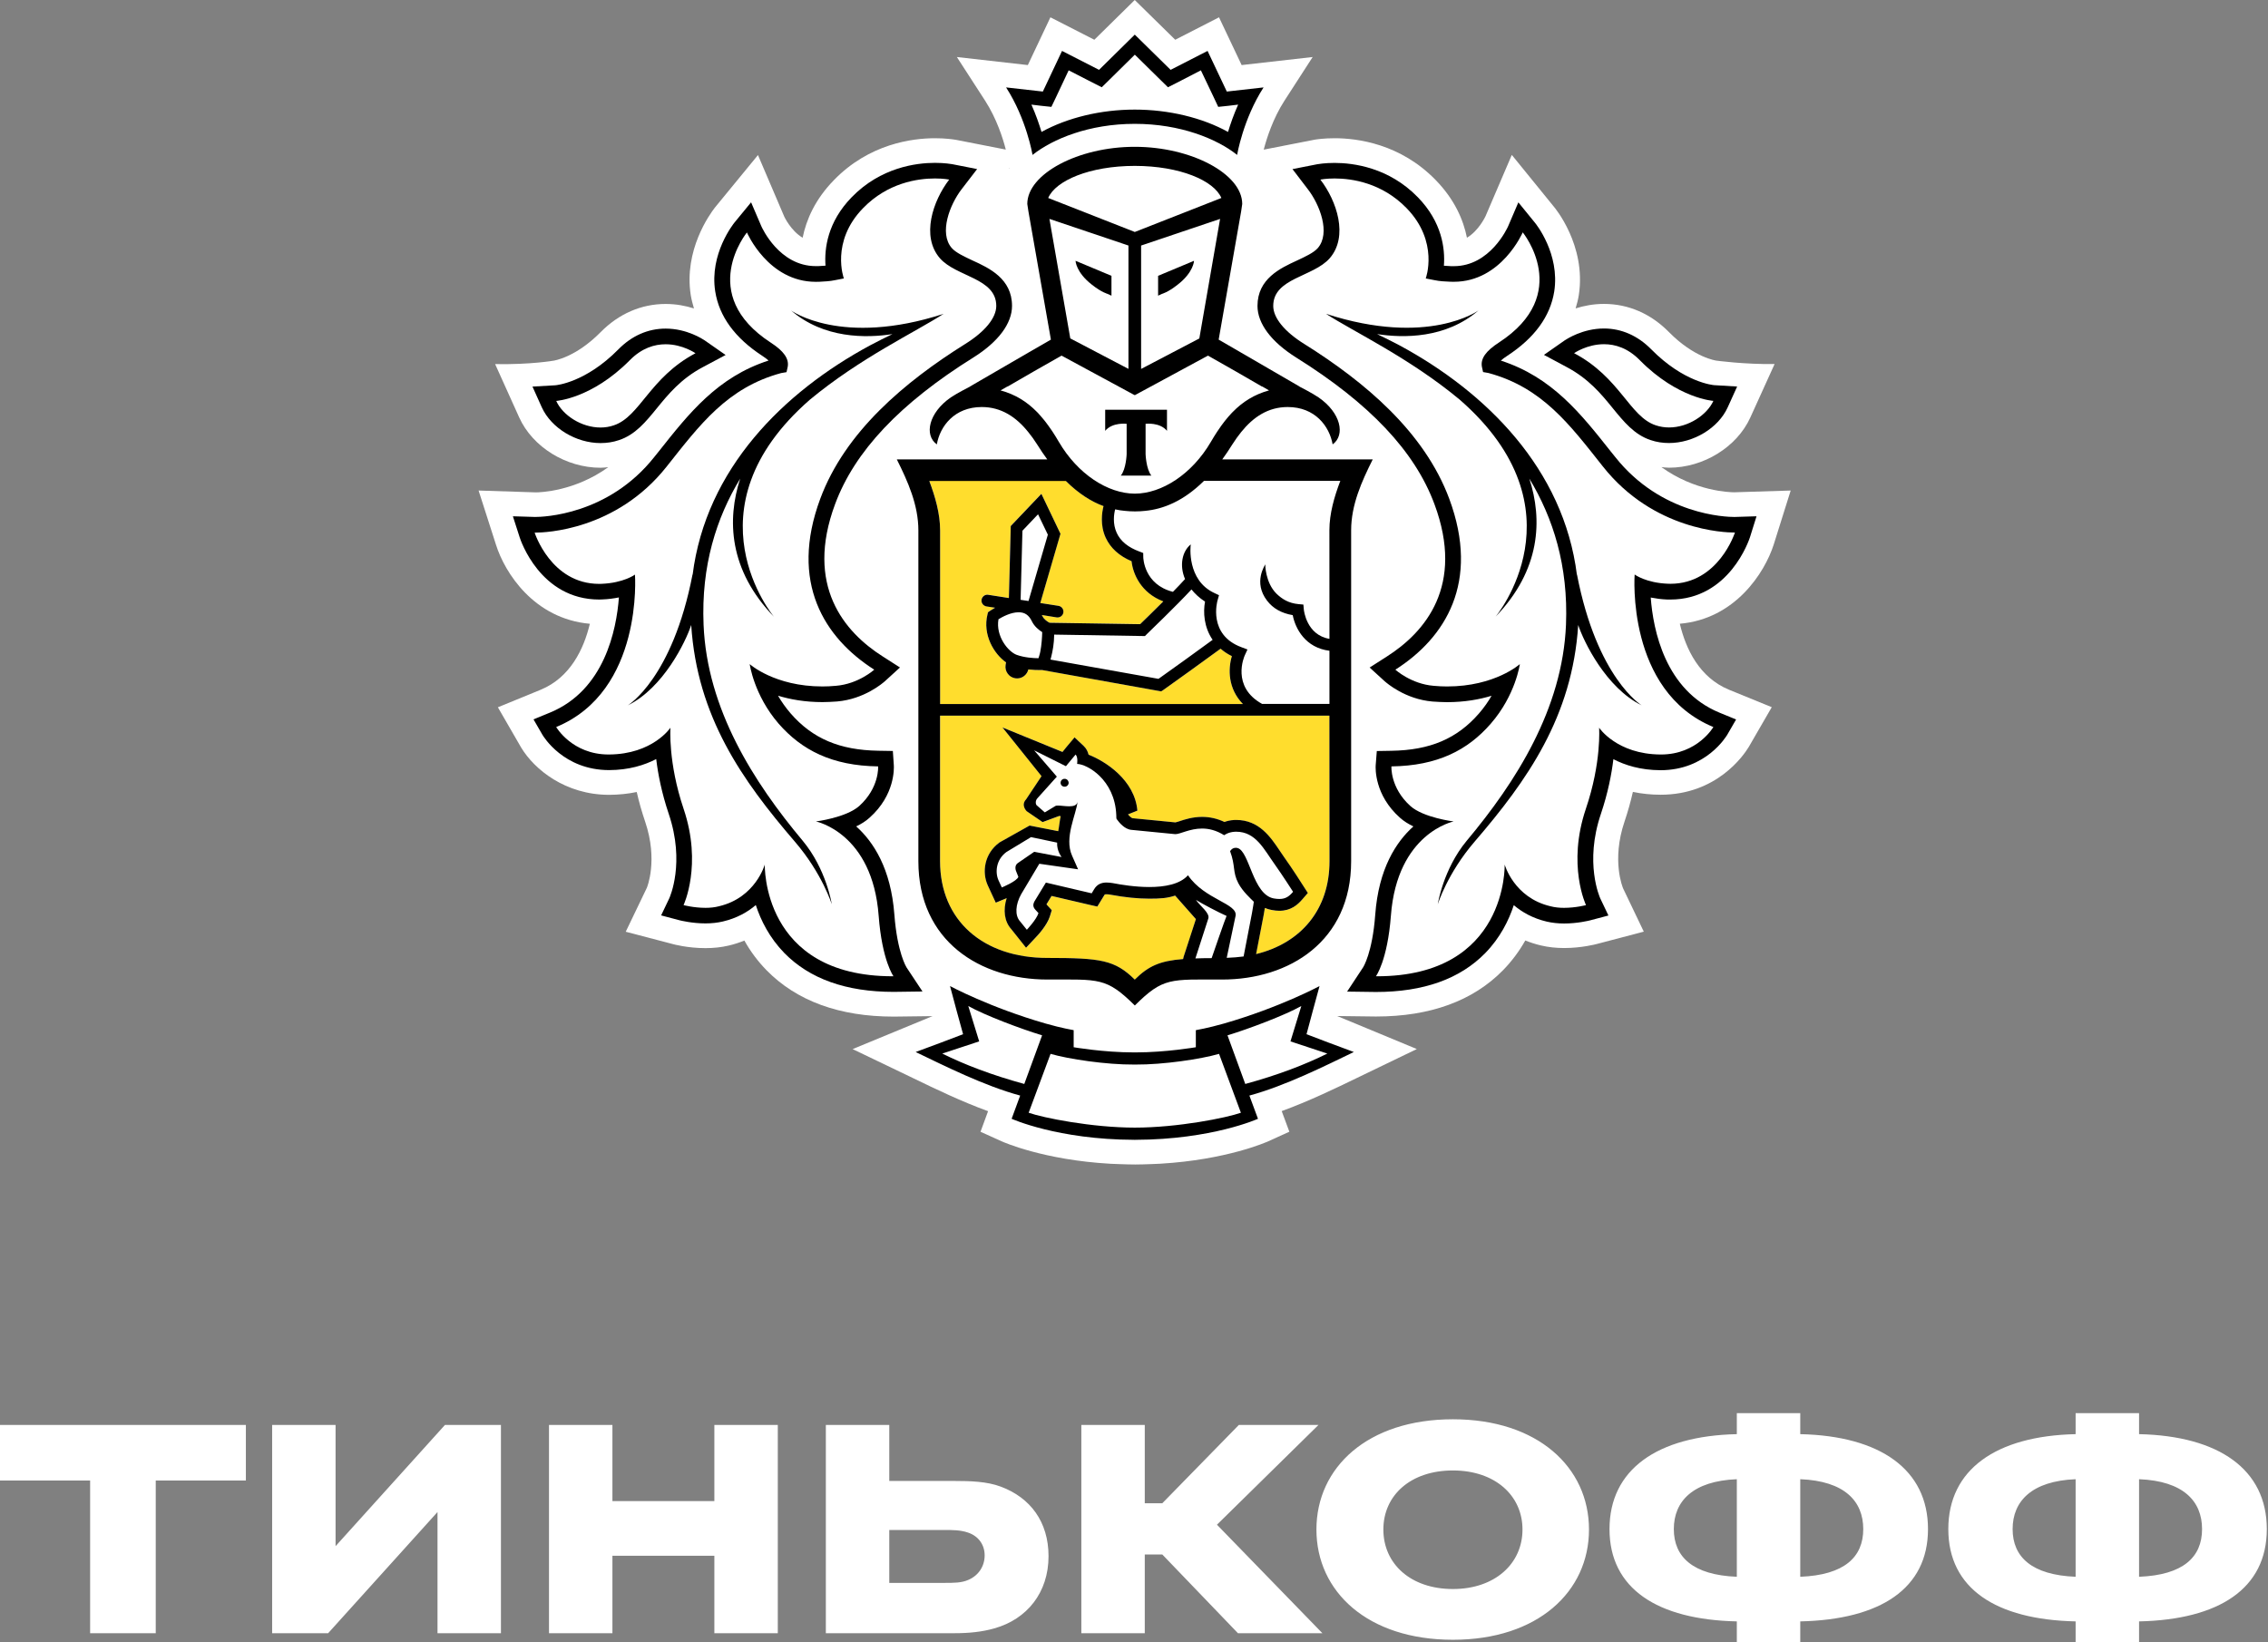 <?xml version="1.0" encoding="UTF-8"?> <svg xmlns="http://www.w3.org/2000/svg" width="939" height="680" viewBox="0 0 939 680" fill="none"><rect x="0" y="0" width="939" height="680" fill="#808080" stroke="none"/> <path d="M734.334 225.528L741.386 203.093L718.056 203.82C716.086 203.82 701.759 203.416 687.859 193.399C688.895 193.5 689.931 193.642 690.988 193.642C705.294 193.642 719.134 185.079 724.681 172.841L734.72 150.728C722.141 150.89 710.639 149.315 710.639 149.315C710.537 149.295 701.474 148.144 690.988 137.502C683.469 129.868 674.162 125.829 664.082 125.829C659.672 125.829 655.73 126.617 652.336 127.688C652.864 125.89 653.372 124.072 653.657 122.194C656.868 101.496 643.456 85.704 643.456 85.725L625.918 64.136L615.046 89.501C615.006 89.582 612.261 95.518 607.344 98.427C605.861 90.975 602.223 82.594 594.44 74.577C579.767 59.471 561.904 57.231 552.557 57.231C548.228 57.231 545.139 57.695 544.387 57.816L523.211 61.956C524.431 57.25 527.032 49.072 531.787 41.7L543.473 23.607L514.066 26.939L504.698 7.169L486.571 16.458L469.806 0L453.082 16.458L434.893 7.169L425.545 26.939L396.16 23.607L407.866 41.7C412.621 49.072 415.222 57.231 416.421 61.935L396.222 57.977L395.53 57.856C394.514 57.695 391.446 57.231 387.096 57.231C377.749 57.231 359.886 59.492 345.254 74.577C337.45 82.573 333.813 90.975 332.309 98.427C327.432 95.559 324.709 89.702 324.709 89.702L313.816 64.197L295.994 85.926C293.82 88.733 283.07 103.575 285.995 122.235C286.301 124.093 286.789 125.91 287.317 127.707C283.944 126.637 280 125.85 275.591 125.85C265.512 125.85 256.204 129.889 248.665 137.522C238.219 148.124 229.197 149.315 229.278 149.315C229.278 149.315 219.746 151.012 204.993 150.749L214.972 172.862C220.519 185.12 234.379 193.661 248.665 193.661C249.742 193.661 250.778 193.52 251.835 193.419C237.975 203.435 223.649 203.839 221.922 203.86L198.145 203.093L205.339 225.508C208.956 237.059 221.047 256.203 244.214 258.263C241.694 268.763 236.106 280.516 223.832 285.585L206.132 292.835L215.784 309.536C221.23 318.543 234.013 329.084 252.221 329.084C256.163 329.063 259.963 328.68 263.622 327.913C264.556 332.032 265.735 336.151 267.117 340.231C272.543 356.264 267.868 367.453 267.808 367.574L259.069 385.768L278.578 390.878C278.822 390.959 284.715 392.553 292.092 392.553C295.446 392.553 298.636 392.211 301.644 391.504C303.92 390.978 306.094 390.271 308.187 389.424C310.707 393.927 313.776 398.026 317.353 401.701C329.85 414.444 347.55 420.906 369.986 420.906H370.067L386.081 420.705L352.997 434.356L378.114 446.412C387.239 450.834 398.071 456.064 409.084 460.063L405.955 468.585L414.612 472.502C415.385 472.846 432.028 480.257 459.707 481.832C459.707 481.832 466.392 482.135 470.07 482.135C473.749 482.135 480.353 481.812 480.353 481.812C507.848 480.197 524.37 472.865 525.143 472.502L533.819 468.564L530.649 460.022C541.989 455.902 553.207 450.47 561.945 446.23L586.595 434.336L553.613 420.664L569.688 420.866C592.143 420.866 609.864 414.403 622.341 401.641C625.898 397.986 628.966 393.887 631.507 389.384C633.6 390.232 635.794 390.938 638.07 391.463C641.057 392.17 644.248 392.513 647.601 392.513C654.856 392.513 660.81 390.918 660.973 390.878L680.563 385.728L672.027 367.876C671.825 367.412 667.151 356.245 672.577 340.19C673.959 336.091 675.116 331.971 676.052 327.872C679.73 328.64 683.571 329.043 687.534 329.043C710.72 329.043 721.837 312.827 723.991 309.313L733.542 292.795L715.842 285.566C703.547 280.497 697.979 268.723 695.48 258.243C718.321 256.304 730.595 237.16 734.334 225.528ZM417.966 69.67L417.722 69.73L417.924 69.468L417.966 69.67Z" fill="white"></path> <path d="M469.826 68.679C451.089 68.7 437.047 74.799 433.979 81.968L469.826 96.022L505.674 81.968C502.626 74.799 488.583 68.7 469.826 68.679Z" fill="white"></path> <path d="M470.192 440.756H470.151H469.846H469.501H469.481C458.121 440.837 442.493 438.514 434.954 436.334L425.891 460.708C431.865 462.828 452.106 466.867 469.846 466.867C487.546 466.867 507.808 462.808 513.762 460.708L504.719 436.334C497.158 438.535 481.551 440.837 470.192 440.756Z" fill="white"></path> <path d="M538.779 416.525C532.031 420.321 516.974 426.016 508.215 428.662L515.571 448.795C529.126 445.12 540.303 440.818 549.549 436.214L534.287 431.166L538.779 416.525Z" fill="white"></path> <path d="M400.893 416.525L405.405 431.166L390.123 436.214C399.349 440.818 410.587 445.12 424.08 448.795L431.437 428.662C422.719 426.016 407.64 420.302 400.893 416.525Z" fill="white"></path> <path d="M469.829 45.377C483.952 45.377 497.812 48.728 508.46 54.626C509.436 51.374 510.797 47.436 512.647 43.317L508.623 43.801L504.396 44.245L502.607 40.429L497.223 29.12L487.407 34.209L483.587 36.148L480.538 33.159L469.869 22.658L459.221 33.159L456.172 36.148L452.352 34.209L442.476 29.12L437.152 40.429L435.322 44.245L431.095 43.801L427.072 43.317C428.921 47.456 430.263 51.374 431.258 54.626C441.927 48.728 455.746 45.377 469.829 45.377Z" fill="white"></path> <path d="M685.46 176.074C687.288 176.7 689.158 176.982 691.007 176.982C698.993 176.982 706.716 171.853 709.378 165.977C709.378 165.977 694.726 165.088 678.977 149.196C673.957 144.046 668.653 142.511 664.101 142.511C657.029 142.511 651.725 146.227 651.725 146.227C670.746 156.284 674.627 172.439 685.46 176.074Z" fill="white"></path> <path d="M248.642 176.982C250.491 176.982 252.361 176.7 254.149 176.074C265.022 172.439 268.923 156.284 287.944 146.227C287.944 146.227 282.62 142.511 275.588 142.511C271.017 142.511 265.712 144.046 260.672 149.196C244.943 165.088 230.291 165.977 230.291 165.977C232.913 171.853 240.655 176.982 248.642 176.982Z" fill="white"></path> <path d="M690.62 241.724C690.946 241.744 691.231 241.744 691.575 241.744C711.512 241.744 718.278 220.52 718.278 220.52H717.892C714.234 220.52 684.585 219.672 663.633 193.197C649.835 175.79 638.536 160.483 616.202 154.465L614.007 154.081L613.52 151.86C612.91 148.467 615.247 145.297 620.552 141.864C651.359 121.811 630.448 96.245 630.448 96.245C630.448 96.245 621.649 116.702 601.956 116.702C601.489 116.702 600.982 116.682 600.494 116.682C598.258 116.561 596.104 116.48 593.93 116.016L590.292 115.308C590.292 115.308 595.901 100.143 582.367 86.209C572.165 75.688 559.748 73.91 552.575 73.91C548.958 73.91 546.661 74.375 546.661 74.375C553.469 83.22 558.387 97.881 550.522 106.928C543.735 114.703 527.152 115.086 527.152 126.678C527.152 131.585 531.765 137.32 540.057 142.47C564.992 158.079 589.743 178.779 600.026 206.525C612.89 241.139 598.4 264.099 577.713 277.266C577.713 277.266 584.196 283.202 593.605 283.95C595.515 284.132 597.384 284.213 599.132 284.213C618.987 284.213 629.249 274.964 629.249 274.964C629.249 274.964 627.562 287.746 617.219 299.62C607.688 310.586 595.169 317.028 576.087 317.31C576.087 317.31 575.478 326.116 583.931 333.728C589.338 338.534 601.835 340.11 601.835 340.11C601.835 340.11 578.444 344.814 575.864 379.145C574.461 397.744 569.685 404.206 569.685 404.206H570.112C624.392 404.206 622.989 357.941 622.989 357.941C622.989 357.941 626.77 371.633 641.91 375.207C643.738 375.692 645.689 375.874 647.559 375.874C652.436 375.874 656.663 374.743 656.663 374.743C656.663 374.743 648.737 358.123 656.602 334.879C663.125 315.594 662.068 301.297 662.068 301.297C662.068 301.297 669.385 312.282 687.512 312.384H687.694C702.794 312.384 709.377 301.014 709.377 301.014C673.185 286.091 676.762 237.908 676.762 237.908C676.762 237.908 681.456 241.38 690.62 241.724ZM679.728 292.047C665.015 284.839 655.708 265.694 653.452 258.788C651.014 296.753 632.359 323.107 610.553 348.47C599.234 361.616 595.291 374.399 595.291 374.399C595.291 374.399 597.466 359.92 607.261 348.126C627.603 323.833 646.928 293.603 648.372 258.647C649.367 234.252 643.047 214.462 633.191 198.165C638.698 215.148 637.927 235.948 619.21 255.355C619.21 255.355 656.46 210.989 604.376 165.511C583.525 148.204 560.724 137.522 548.979 129.949C591.41 143.702 612.118 128.556 612.118 128.556C598.563 140.229 581.025 140.026 570.154 138.35C573.1 139.784 576.168 141.278 579.481 143.035C615.247 162.34 647.397 194.106 652.883 238.109V237.766C661.215 280.961 679.728 292.047 679.728 292.047Z" fill="white"></path> <path d="M337.815 340.11C337.815 340.11 350.313 338.555 355.719 333.728C364.152 326.116 363.563 317.31 363.563 317.31C344.46 317.048 331.963 310.586 322.37 299.641C312.108 287.767 310.401 274.984 310.401 274.984C310.401 274.984 320.663 284.232 340.497 284.232C342.286 284.232 344.135 284.151 346.046 283.97C355.454 283.223 361.957 277.285 361.957 277.285C341.27 264.119 326.76 241.139 339.603 206.525C349.907 178.799 374.638 158.079 399.573 142.47C407.864 137.32 412.477 131.605 412.477 126.678C412.477 115.086 395.915 114.703 389.128 106.928C381.263 97.881 386.201 83.199 392.988 74.375C392.988 74.375 390.733 73.91 387.095 73.91C379.943 73.91 367.525 75.688 357.324 86.209C343.749 100.143 349.378 115.308 349.378 115.308L345.74 116.016C343.566 116.48 341.392 116.561 339.177 116.682C338.669 116.682 338.221 116.702 337.733 116.702C318.001 116.702 309.243 96.266 309.243 96.266C309.243 96.266 288.331 121.832 319.12 141.884C324.423 145.317 326.739 148.488 326.13 151.88L325.642 154.102L323.407 154.485C301.114 160.503 289.795 175.811 275.997 193.218C255.085 219.652 225.476 220.52 221.778 220.52H221.371C221.371 220.52 228.138 241.744 248.074 241.744C248.399 241.744 248.683 241.744 249.029 241.724C258.195 241.401 262.91 237.908 262.91 237.908C262.91 237.908 266.445 286.07 230.293 301.014C230.293 301.014 236.877 312.384 251.976 312.384H252.158C270.306 312.282 277.602 301.297 277.602 301.297C277.602 301.297 276.545 315.594 283.047 334.879C290.912 358.123 283.028 374.743 283.028 374.743C283.028 374.743 287.255 375.874 292.111 375.874C294.001 375.874 295.932 375.692 297.741 375.207C312.86 371.633 316.66 357.941 316.66 357.941C316.66 357.941 315.278 404.206 369.558 404.206H369.944C369.944 404.206 365.189 397.744 363.807 379.145C361.205 344.814 337.815 340.11 337.815 340.11ZM329.097 348.47C307.292 323.107 288.657 296.753 286.198 258.788C283.942 265.675 274.675 284.839 259.963 292.047C259.963 292.047 278.455 280.961 286.767 237.766V238.109C292.274 194.126 324.403 162.34 360.19 143.035C363.461 141.259 366.57 139.763 369.497 138.35C358.624 140.026 341.087 140.229 327.533 128.556C327.533 128.556 348.241 143.702 390.651 129.949C378.905 137.522 356.125 148.204 335.275 165.511C283.17 210.989 320.44 255.355 320.44 255.355C301.703 235.929 300.951 215.148 306.459 198.165C296.582 214.482 290.282 234.252 291.298 258.647C292.721 293.603 312.047 323.833 332.349 348.126C342.164 359.9 344.379 374.399 344.379 374.399C344.379 374.399 340.395 361.616 329.097 348.47Z" fill="white"></path> <path d="M429.694 170.963C430.588 171.913 431.461 172.943 432.295 173.972C432.499 174.215 432.681 174.437 432.884 174.72C433.656 175.75 434.45 176.84 435.201 177.951C435.363 178.173 435.526 178.436 435.709 178.698C436.624 180.071 437.477 181.485 438.331 182.939C446.155 196.369 458.693 204.385 469.809 204.406C480.946 204.385 493.443 196.369 501.308 182.939C502.181 181.445 503.055 179.991 503.97 178.637C504.112 178.436 504.255 178.254 504.376 178.052C505.148 176.901 505.961 175.771 506.815 174.679C506.998 174.437 507.161 174.235 507.323 174.034C508.197 172.963 509.091 171.913 510.005 170.944C510.168 170.782 510.29 170.641 510.432 170.52C514.415 166.461 519.17 163.371 525.388 161.654L522.625 160.059H522.461L511.449 153.698L500.13 147.256L469.89 163.614L469.809 163.552L469.747 163.614L439.489 147.256L428.19 153.678L417.155 160.039H417.034L414.229 161.634C420.467 163.351 425.203 166.4 429.206 170.459C429.389 170.621 429.511 170.803 429.694 170.963ZM457.576 169.651H470.378H483.16V178.376C480.152 174.72 474.299 175.467 474.299 175.467V188.048C474.299 188.048 474.524 194.228 476.698 196.914H470.378H464.038C466.252 194.247 466.456 188.048 466.456 188.048V175.467C466.456 175.467 460.624 174.72 457.576 178.376V169.651Z" fill="white"></path> <path d="M467.201 152.727V101.656L434.482 90.63L443.12 140.125L467.201 152.727ZM460.169 114.196V122.395L458.584 121.668C458.502 121.607 456.186 121.083 452.122 117.892C445.415 112.722 445.294 107.956 445.294 107.956L460.169 114.196Z" fill="white"></path> <path d="M496.548 140.125L505.145 90.63L472.447 101.656V152.727L496.548 140.125ZM479.478 114.196L494.353 107.977C494.353 107.977 494.232 112.742 487.505 117.912C483.461 121.102 481.124 121.628 481.043 121.688L479.458 122.415V114.196H479.478Z" fill="white"></path> <path d="M420.927 271.127C424.117 272.279 427.979 272.521 429.95 272.521C430.031 272.279 430.133 271.976 430.235 271.612C430.418 271.027 430.58 270.461 430.702 269.815C431.25 266.988 431.454 263.777 431.494 261.717C430.153 260.889 428.263 259.415 427.206 257.214C425.987 254.669 424.26 253.498 421.719 253.498C418.428 253.498 414.892 255.457 413.388 256.385C412.189 263.434 417.411 269.835 420.927 271.127Z" fill="white"></path> <path d="M493.3 244.023C487.223 250.586 475.335 262.016 474.745 262.602L474.034 263.328L436.46 262.743C436.439 266.439 435.829 269.589 435.24 271.891C435.139 272.275 435.037 272.679 434.936 273.083L479.643 281.06C484.297 277.829 497.1 268.539 502.058 264.905C498.44 259.654 498.096 253.434 498.909 249.051C496.551 247.537 494.742 245.841 493.3 244.023Z" fill="white"></path> <path d="M498.393 199.115C489.736 207.656 481.425 210.807 474.008 211.534C472.666 211.675 471.305 211.756 469.923 211.756H469.821H469.739C468.357 211.756 466.976 211.675 465.635 211.534C464.334 211.413 462.973 211.211 461.611 210.908C461.123 212.827 460.513 216.845 462.262 220.642C463.827 224.095 467.017 226.66 471.671 228.356L473.235 228.961L473.256 230.638C473.256 231.143 473.621 242.007 485.55 245.016C487.501 243.017 489.269 241.219 490.57 239.725C488.131 234.03 489.411 228.215 492.947 225.367C492.784 225.973 491.241 240.23 502.742 245.52L504.632 246.409L504.063 248.409C503.88 249.014 500.04 262.807 513.96 267.936L516.419 268.866L515.322 271.248C515.078 271.773 509.611 284.294 522.474 291.402H550.376V269.39C540.46 268.178 536.253 260.263 535.176 254.649C530.562 253.861 526.987 251.882 524.548 248.651C518.695 240.998 523.735 233.99 523.796 233.606C523.775 233.667 523.796 241.139 528.429 245.743C530.725 247.964 533.449 249.681 537.574 250.065L539.606 250.247L539.789 252.306C539.83 252.75 540.947 262.848 550.397 264.443L550.376 219.49C550.376 212.524 552.429 205.517 554.888 199.054H498.393V199.115Z" fill="white"></path> <path d="M423.308 219.71L422.557 248.345L425.828 248.83L433.835 221.366L429.77 212.925L423.308 219.71Z" fill="white"></path> <path d="M511.588 351.034C511.832 351.034 512.116 351.075 512.381 351.136C517.359 352.549 518.62 370.401 527.358 371.997C528.211 372.178 529.003 372.219 529.695 372.219C532.215 372.219 533.718 371.148 535.344 369.249C535.344 369.249 530.954 362.383 527.663 357.759C523.293 351.701 519.9 344.371 511.77 344.371C511.588 344.371 511.344 344.371 511.141 344.391C508.458 344.532 506.813 345.824 506.813 345.824C503.52 343.764 500.451 343.058 497.668 343.058C492.567 343.058 488.604 345.38 486.633 345.38H486.551L468.384 343.604C465.539 343.341 463.304 340.493 462.491 339.383C462.287 339.08 462.185 338.898 462.185 338.898C462.185 338.413 462.185 337.909 462.145 337.464C461.535 322.702 450.034 316.382 445.948 316.281C445.948 316.281 446.436 313.473 445.319 312.403L441.315 317.23L428.167 310.667L437.535 321.551L429.589 330.417C428.594 331.426 428.716 332.799 429.122 333.365L432.557 336.374L436.905 333.748C437.129 333.586 437.515 333.547 438.002 333.547C439.202 333.547 441.01 333.849 442.636 333.849C444.404 333.849 445.948 333.466 446.132 331.81C445.583 337.283 440.482 346.794 443.835 354.265L446.315 359.9L430.26 357.598L422.741 370.219C420.425 374.42 420.058 378.963 422.294 381.427L425.099 384.921C425.099 384.921 429.041 380.761 429.935 378.034L428.655 376.641C427.577 375.47 427.639 374.42 428.29 373.147L433.003 365.373L451.964 369.815L452.959 368.119C454.24 365.999 456.089 365.353 458.122 365.353C458.954 365.353 459.808 365.454 460.702 365.595C464.218 366.281 470.01 367.21 475.801 367.21C482.162 367.21 488.462 366.08 491.815 362.343C498.683 372.461 512.604 374.076 511.507 379.205L507.849 396.532C510.267 396.431 512.604 396.27 514.819 395.967L518.294 377.933C518.68 375.974 519.046 373.329 519.046 373.329C517.705 371.976 514.453 369.108 512.624 365.635C510.165 360.95 511.507 358.507 509.21 352.408C509.292 352.448 509.982 351.034 511.588 351.034ZM440.664 325.711C439.73 325.692 439.059 324.904 439.1 323.974C439.182 323.086 439.933 322.38 440.848 322.46C441.783 322.5 442.453 323.308 442.413 324.196C442.331 325.085 441.559 325.771 440.664 325.711Z" fill="white"></path> <path d="M414.772 367.432C414.772 367.432 421.052 364.867 421.621 363.03L420.788 360.949C420.198 359.596 420.28 358.122 421.418 357.314L428.205 352.649L439.545 354.81C439.545 354.81 437.492 352.266 437.696 348.853L426.885 346.571L416.683 352.75C412.314 356.002 411.989 361.312 413.431 364.464L414.772 367.432Z" fill="white"></path> <path d="M494.92 396.793C496.952 396.712 499.187 396.671 501.647 396.671C501.647 396.671 507.479 379.729 507.804 379.183C504.532 377.75 497.745 374.176 495.123 372.539C496.851 375.105 501.057 378.052 500.224 380.315L494.92 396.793Z" fill="white"></path> <path d="M550.441 296.31H389.229V356.569C389.229 381.206 407.173 396.634 433.652 396.634C455.783 396.634 461.615 397.481 469.846 405.6C475.515 399.986 480.21 397.885 489.842 397.098L490.066 396.169L495.146 380.559C494.862 380.216 486.55 370.825 486.55 370.825C483.258 371.916 480.494 372.098 475.841 372.098C471.065 372.098 465.679 371.553 459.847 370.462C459.258 370.321 458.71 370.28 458.16 370.28C457.449 370.28 457.388 370.341 457.205 370.684L456.189 372.34L454.34 375.37L450.865 374.582L435.4 370.968L433.287 374.44L433.612 374.804L435.501 376.864L434.669 379.55C433.531 383.063 429.832 387.162 428.714 388.294L424.853 392.413L421.338 387.991L418.695 384.699C415.912 381.61 415.261 376.864 416.826 371.896C416.785 371.936 416.725 371.957 416.663 371.957L412.294 373.754L410.323 369.513L408.941 366.504C406.563 361.213 407.437 353.479 413.838 348.814L426.296 341.827L438.144 344.149C438.428 343.019 438.855 338.98 439.2 337.95C438.976 337.929 438.753 337.869 438.53 337.869L431.701 340.393L425.117 335.869C425.117 335.869 422.537 333.406 424.873 330.942L431.254 321.35L415.099 301.196L439.932 311.333L441.577 309.294L444.931 305.316L448.731 308.91C449.809 309.94 450.418 311.213 450.722 312.485C457.571 315.13 469.825 322.945 470.902 335.647L467.061 337.182V337.283C467.935 338.313 468.666 338.737 468.891 338.777L486.611 340.515C487.058 340.434 487.627 340.231 488.257 340.049C490.452 339.303 493.764 338.232 497.687 338.232C500.877 338.232 503.966 338.959 506.932 340.333C508.03 339.929 509.371 339.626 510.916 339.525L511.769 339.504C521.259 339.504 525.974 346.552 529.754 352.166C530.384 353.135 531.014 354.065 531.665 354.973C534.977 359.618 539.305 366.423 539.488 366.707L541.439 369.735L539.04 372.502C537.191 374.622 534.428 377.106 529.673 377.106C528.697 377.106 527.62 377.005 526.462 376.783C525.445 376.601 524.532 376.298 523.637 375.935C523.494 376.864 523.312 377.975 523.129 378.924L520.019 395.038C538.615 390.495 550.422 376.541 550.422 356.589L550.441 296.31Z" fill="#FFDD2D"></path> <path d="M389.229 291.464H514.594C508.334 285.043 508.415 276.905 510.021 271.614C508.192 270.746 506.688 269.695 505.347 268.564C500.449 272.159 485.492 282.983 481.591 285.689L480.758 286.254L431.558 277.409H430.562C429.384 277.409 427.656 277.369 425.767 277.147C425.238 279.348 423.328 280.863 421.133 280.863C420.889 280.863 420.605 280.843 420.341 280.782C419.061 280.559 417.942 279.914 417.191 278.843C416.418 277.793 416.114 276.541 416.337 275.249L416.52 274.199C411.44 270.644 406.766 262.708 408.839 254.348L409.042 253.459L409.753 252.954C409.854 252.873 410.708 252.309 411.968 251.581L408.392 251.036C407.05 250.794 406.156 249.561 406.36 248.249C406.583 246.916 407.843 245.967 409.164 246.23L417.679 247.563L418.451 217.756L431.131 204.427L439.037 220.967L430.685 249.642L438.204 250.813C439.525 251.016 440.439 252.247 440.236 253.6C440.032 254.792 439.017 255.619 437.818 255.619C437.695 255.619 437.553 255.619 437.432 255.6L431.314 254.61C431.396 254.792 431.518 254.893 431.599 255.095C432.25 256.427 433.692 257.397 434.546 257.801L472.059 258.386C473.645 256.852 477.587 253.014 481.631 248.956C472.405 245.482 469.053 237.566 468.483 232.316C463.321 230.134 459.765 226.864 457.794 222.603C455.395 217.332 456.25 212.062 456.879 209.496C451.88 207.679 446.617 204.367 441.252 199.076H384.758C387.176 205.538 389.229 212.545 389.229 219.513V291.464Z" fill="#FFDD2D"></path> <path d="M440.863 322.459C439.948 322.378 439.175 323.085 439.115 323.974C439.054 324.902 439.744 325.69 440.68 325.71C441.574 325.791 442.366 325.104 442.447 324.196C442.447 323.307 441.797 322.48 440.863 322.459Z" fill="black"></path> <path d="M550.215 431.728L540.928 428.194L543.488 418.662L546.314 408.263C546.314 408.263 529.853 417.127 506.665 423.792C500.081 425.67 495.102 426.518 495.102 426.518V433.586C495.102 433.586 482.705 435.727 470.168 435.727H470.025H469.843H469.599H469.456C456.917 435.727 444.522 433.586 444.522 433.586V426.518C444.522 426.518 439.522 425.67 432.959 423.792C409.771 417.127 393.331 408.263 393.331 408.263L396.115 418.662L398.737 428.194L389.429 431.728L379.105 435.565C390.953 441.24 407.353 449.519 422.371 453.598L418.835 463.21C418.835 463.21 437.876 471.833 469.599 471.914V471.935H469.7H469.843H469.964H470.046V471.914C501.808 471.833 520.829 463.21 520.829 463.21L517.273 453.598C532.291 449.519 548.731 441.24 560.518 435.565L550.215 431.728ZM390.12 436.211L405.402 431.162L400.891 416.522C407.617 420.318 422.716 426.013 431.454 428.658L424.077 448.792C410.584 445.097 399.346 440.795 390.12 436.211ZM469.843 466.866C452.102 466.866 431.84 462.806 425.886 460.706L434.95 436.332C442.469 438.513 458.117 440.836 469.476 440.755H469.497H469.843H470.147H470.188C481.548 440.836 497.155 438.513 504.714 436.332L513.758 460.706C507.803 462.827 487.562 466.866 469.843 466.866ZM515.566 448.792L508.21 428.658C516.969 426.013 532.027 420.318 538.773 416.522L534.283 431.162L549.544 436.211C540.297 440.795 529.121 445.097 515.566 448.792Z" fill="black"></path> <path d="M469.822 51.274C488.722 51.274 503.842 57.493 512.193 64.137C512.193 64.137 514.673 49.295 523.147 36.189L507.926 37.905L499.96 21.083L484.658 28.918L469.822 14.339L455.028 28.918L439.706 21.083L431.76 37.905L416.539 36.189C425.013 49.295 427.493 64.137 427.493 64.137C435.865 57.493 450.944 51.274 469.822 51.274ZM431.069 43.801L435.296 44.246L437.125 40.429L442.45 29.12L452.326 34.189L456.146 36.128L459.195 33.14L469.843 22.639L480.512 33.14L483.56 36.128L487.38 34.189L497.196 29.12L502.581 40.429L504.37 44.246L508.597 43.801L512.62 43.316C510.771 47.457 509.41 51.374 508.434 54.625C497.785 48.729 483.926 45.376 469.803 45.376C455.739 45.376 441.9 48.729 431.212 54.625C430.216 51.374 428.875 47.436 427.025 43.316L431.069 43.801Z" fill="black"></path> <path d="M691.551 248.227C715.998 248.227 724.167 223.509 724.513 222.459L727.236 213.756L718.071 214.038H718.03C714.799 214.038 687.833 213.331 668.709 189.179L666.9 186.937C654.403 171.146 642.555 156.142 621.38 149.296C621.99 148.75 622.864 148.064 624.063 147.297C635.3 139.946 641.844 131.02 643.49 120.661C645.888 105.07 635.89 92.652 635.442 92.146L628.635 83.786L624.388 93.701C624.104 94.327 616.95 110.2 601.912 110.2H600.794C599.758 110.139 598.783 110.098 597.807 110.018C598.335 102.93 597.034 91.964 587.037 81.686C575.026 69.306 560.273 67.449 552.55 67.449C548.425 67.449 545.681 67.954 545.397 67.994L535.114 70.013L541.454 78.313C546.434 84.715 550.945 96.528 545.6 102.708C543.893 104.666 540.378 106.262 537.004 107.857C530.074 111.028 520.625 115.43 520.625 126.659C520.625 133.928 526.295 141.521 536.578 147.983C567.019 167.006 585.797 186.856 593.905 208.768C606.444 242.472 590.084 261.696 574.193 271.814L567.06 276.378L573.299 282.072C574.132 282.799 581.773 289.484 593.051 290.452C595.185 290.594 597.238 290.715 599.148 290.715C606.383 290.715 612.541 289.584 617.54 288.07C616.158 290.473 614.471 292.916 612.337 295.38C603.253 305.84 592.077 310.606 576.001 310.849L570.027 310.95L569.56 316.907C569.499 318.098 569.051 329.145 579.578 338.535C581.183 339.989 583.134 341.18 585.167 342.17C578.034 348.551 570.779 359.658 569.377 378.701C568.198 394.593 564.378 400.47 564.337 400.531L557.732 410.547L569.662 410.709C589.373 410.709 604.472 405.297 614.938 394.593C621.115 388.253 624.652 381.104 626.745 374.763C630.179 377.671 634.61 380.216 640.381 381.569C642.576 382.073 644.974 382.357 647.555 382.357C653.123 382.357 657.776 381.185 658.305 381.064L665.926 379.045L662.552 371.976C662.308 371.411 655.948 357.235 662.796 337C665.743 328.256 667.246 320.421 667.978 314.322C672.774 316.806 679.195 318.866 687.507 318.886C706.365 318.886 714.678 304.891 715.063 304.306L718.782 297.884L711.893 295.057C689.417 285.788 684.439 260.888 683.443 247.399C685.475 247.782 687.791 248.146 690.413 248.227H691.551ZM709.373 301.015C709.373 301.015 702.789 312.383 687.69 312.383H687.507C669.38 312.283 662.064 301.297 662.064 301.297C662.064 301.297 663.121 315.595 656.577 334.879C648.713 358.124 656.638 374.743 656.638 374.743C656.638 374.743 652.412 375.874 647.534 375.874C645.665 375.874 643.714 375.692 641.885 375.207C626.745 371.633 622.966 357.941 622.966 357.941C622.966 357.941 624.367 404.207 570.088 404.207H569.662C569.662 404.207 574.437 397.745 575.859 379.145C578.44 344.815 601.831 340.11 601.831 340.11C601.831 340.11 589.353 338.555 583.947 333.729C575.494 326.115 576.083 317.311 576.083 317.311C595.185 317.048 607.684 310.586 617.214 299.621C627.538 287.747 629.245 274.964 629.245 274.964C629.245 274.964 618.982 284.213 599.127 284.213C597.38 284.213 595.51 284.132 593.601 283.95C584.212 283.203 577.709 277.266 577.709 277.266C598.376 264.099 612.885 241.119 600.022 206.505C589.719 178.779 564.967 158.059 540.053 142.449C531.761 137.301 527.148 131.585 527.148 126.659C527.148 115.066 543.73 114.703 550.538 106.908C558.383 97.862 553.465 83.18 546.657 74.355C546.657 74.355 548.954 73.89 552.571 73.89C559.744 73.89 572.161 75.688 582.363 86.189C595.917 100.123 590.288 115.289 590.288 115.289L593.926 115.996C596.1 116.46 598.254 116.541 600.49 116.641C600.978 116.641 601.464 116.662 601.952 116.662C621.644 116.662 630.443 96.206 630.443 96.206C630.443 96.206 651.375 121.791 620.567 141.824C615.263 145.257 612.927 148.428 613.536 151.82L614.023 154.041L616.218 154.425C638.552 160.443 649.851 175.75 663.65 193.158C684.602 219.632 714.251 220.48 717.909 220.48H718.295C718.295 220.48 711.528 241.704 691.592 241.704C691.266 241.704 690.982 241.704 690.637 241.684C681.471 241.361 676.777 237.867 676.777 237.867C676.777 237.867 673.18 286.071 709.373 301.015Z" fill="black"></path> <path d="M648.616 151.961C657.74 156.786 663.044 163.249 667.698 168.984C672.27 174.578 676.619 179.97 683.406 182.211C685.824 183.039 688.386 183.423 690.987 183.423C701.189 183.423 711.43 177.223 715.312 168.64L719.214 160.038L709.764 159.472C709.317 159.453 697.164 158.361 683.63 144.61C678.061 138.975 671.336 136.007 664.08 136.007C655.22 136.007 648.656 140.409 647.925 140.853L639.227 146.932L648.616 151.961ZM664.101 142.509C668.653 142.509 673.957 144.044 678.976 149.194C694.725 165.086 709.377 165.975 709.377 165.975C706.715 171.832 698.994 176.98 691.006 176.98C689.157 176.98 687.308 176.698 685.459 176.072C674.628 172.437 670.746 156.282 651.704 146.225C651.704 146.225 657.028 142.509 664.101 142.509Z" fill="black"></path> <path d="M652.885 237.766V238.088C647.399 194.106 615.249 162.341 579.483 143.014C576.17 141.258 573.122 139.764 570.156 138.33C581.048 140.006 598.585 140.208 612.12 128.536C612.12 128.536 591.412 143.681 548.98 129.929C560.726 137.502 583.548 148.185 604.378 165.491C656.463 210.968 619.191 255.335 619.191 255.335C637.908 235.928 638.68 215.128 633.172 198.145C643.029 214.441 649.33 234.232 648.354 258.626C646.912 293.582 627.585 323.813 607.242 348.107C597.468 359.899 595.273 374.379 595.273 374.379C595.273 374.379 599.215 361.596 610.534 348.45C632.34 323.086 650.975 296.733 653.414 258.767C655.67 265.654 664.958 284.818 679.69 292.028C679.731 292.048 661.217 280.961 652.885 237.766Z" fill="black"></path> <path d="M375.308 400.508C375.287 400.448 371.508 394.571 370.289 378.679C368.865 359.635 361.631 348.529 354.478 342.147C356.551 341.178 358.461 339.986 360.066 338.512C370.573 329.122 370.126 318.076 370.065 316.884L369.659 310.926L363.643 310.826C347.609 310.563 336.412 305.797 327.328 295.357C325.215 292.894 323.507 290.45 322.125 288.047C327.125 289.561 333.242 290.692 340.496 290.692C342.447 290.692 344.459 290.571 346.593 290.43C357.871 289.46 365.513 282.797 366.366 282.049L372.605 276.355L365.472 271.79C349.52 261.653 333.221 242.429 345.739 208.744C353.848 186.834 372.605 166.983 403.087 147.96C413.37 141.498 419 133.905 419 126.635C419 115.408 409.57 110.985 402.641 107.835C399.268 106.239 395.752 104.644 394.044 102.685C388.68 96.526 393.211 84.692 398.17 78.29L404.551 69.99L394.228 67.971C393.923 67.931 391.22 67.426 387.074 67.426C379.352 67.426 364.639 69.284 352.608 81.663C342.59 91.962 341.269 102.928 341.777 109.995C340.801 110.076 339.827 110.117 338.81 110.177H337.713C322.634 110.177 315.501 94.304 315.217 93.678L310.969 83.763L304.1 92.124C303.714 92.628 293.675 105.068 296.114 120.637C297.74 130.997 304.283 139.923 315.521 147.274C316.741 148.041 317.594 148.727 318.204 149.273C297.048 156.118 285.222 171.143 272.723 186.935L270.915 189.177C251.813 213.328 224.785 214.035 221.554 214.035L212.348 213.753L215.152 222.457C215.477 223.506 223.626 248.224 248.094 248.224L249.272 248.184C251.853 248.103 254.17 247.76 256.243 247.356C255.226 260.825 250.248 285.725 227.751 295.014L220.883 297.841L224.602 304.263C224.968 304.848 233.3 318.843 252.199 318.843C260.449 318.822 266.87 316.763 271.687 314.279C272.419 320.378 273.922 328.213 276.869 336.957C283.717 357.192 277.337 371.368 277.093 371.933L273.72 379.002L281.36 381.021C281.868 381.141 286.563 382.314 292.11 382.314C294.711 382.314 297.11 382.03 299.264 381.526C305.055 380.173 309.526 377.628 312.92 374.72C314.993 381.061 318.55 388.21 324.706 394.55C335.193 405.254 350.271 410.665 369.984 410.665L381.933 410.504L375.308 400.508ZM369.536 404.203C315.257 404.203 316.639 357.938 316.639 357.938C316.639 357.938 312.859 371.63 297.719 375.205C295.91 375.689 293.98 375.871 292.091 375.871C287.213 375.871 283.006 374.741 283.006 374.741C283.006 374.741 290.892 358.12 283.027 334.877C276.524 315.591 277.58 301.294 277.58 301.294C277.58 301.294 270.285 312.28 252.138 312.381H251.955C236.856 312.381 230.271 301.011 230.271 301.011C266.444 286.088 262.888 237.905 262.888 237.905C262.888 237.905 258.194 241.378 249.008 241.721C248.683 241.741 248.378 241.741 248.053 241.741C228.097 241.741 221.35 220.517 221.35 220.517H221.756C225.435 220.517 255.044 219.67 275.996 193.195C289.794 175.788 301.113 160.501 323.407 154.462L325.642 154.079L326.129 151.858C326.739 148.466 324.422 145.295 319.119 141.861C288.31 121.808 309.242 96.243 309.242 96.243C309.242 96.243 318 116.679 337.733 116.679C338.22 116.679 338.668 116.66 339.176 116.66C341.391 116.538 343.586 116.457 345.739 115.993L349.377 115.286C349.377 115.286 343.748 100.12 357.323 86.186C367.525 75.665 379.942 73.888 387.094 73.888C390.732 73.888 392.988 74.353 392.988 74.353C386.2 83.198 381.283 97.859 389.127 106.905C395.914 114.681 412.476 115.064 412.476 126.655C412.476 131.563 407.863 137.298 399.572 142.447C374.637 158.057 349.885 178.776 339.602 206.503C326.759 241.116 341.249 264.076 361.957 277.263C361.957 277.263 355.453 283.201 346.045 283.947C344.134 284.129 342.285 284.21 340.496 284.21C320.662 284.21 310.4 274.961 310.4 274.961C310.4 274.961 312.107 287.744 322.369 299.618C331.962 310.584 344.459 317.046 363.562 317.308C363.562 317.308 364.172 326.113 355.718 333.726C350.292 338.532 337.814 340.107 337.814 340.107C337.814 340.107 361.225 344.813 363.785 379.143C365.188 397.741 369.922 404.203 369.922 404.203H369.536Z" fill="black"></path> <path d="M248.641 183.445C251.262 183.445 253.823 183.062 256.242 182.234C263.069 179.992 267.398 174.6 271.97 169.007C276.644 163.272 281.907 156.81 291.032 151.983L300.42 146.975L291.703 140.896C290.971 140.432 284.427 136.05 275.587 136.05C268.312 136.05 261.566 138.999 256.017 144.653C242.484 158.385 230.352 159.496 229.904 159.516L220.455 160.061L224.336 168.683C228.238 177.226 238.459 183.445 248.641 183.445ZM260.672 149.217C265.712 144.067 271.015 142.533 275.587 142.533C282.618 142.533 287.944 146.248 287.944 146.248C268.922 156.325 265.02 172.46 254.148 176.095C252.36 176.721 250.49 177.004 248.641 177.004C240.654 177.004 232.932 171.875 230.29 165.998C230.29 165.978 244.922 165.089 260.672 149.217Z" fill="black"></path> <path d="M291.296 258.647C290.279 234.252 296.579 214.462 306.455 198.166C300.948 215.148 301.7 235.949 320.437 255.355C320.437 255.355 283.167 210.988 335.272 165.512C356.122 148.205 378.923 137.522 390.648 129.949C348.238 143.702 327.53 128.556 327.53 128.556C341.063 140.228 358.602 140.027 369.494 138.33C366.547 139.764 363.459 141.258 360.186 143.016C324.38 162.341 292.251 194.106 286.744 238.089V237.746C278.432 280.941 259.939 292.028 259.939 292.028C274.653 284.818 283.919 265.674 286.175 258.767C288.634 296.733 307.268 323.086 329.074 348.45C340.393 361.596 344.376 374.379 344.376 374.379C344.376 374.379 342.161 359.9 332.345 348.107C312.044 323.854 292.718 293.603 291.296 258.647Z" fill="black"></path> <path d="M457.572 169.651V178.376C460.601 174.72 466.454 175.468 466.454 175.468V188.048C466.454 188.048 466.25 194.228 464.035 196.914H470.375H476.696C474.521 194.249 474.298 188.048 474.298 188.048V175.468C474.298 175.468 480.15 174.72 483.158 178.376V169.651H470.375H457.572Z" fill="black"></path> <path d="M452.124 117.913C456.168 121.105 458.505 121.629 458.586 121.69L460.171 122.417V114.198L445.295 107.978C445.295 107.998 445.437 112.744 452.124 117.913Z" fill="black"></path> <path d="M487.506 117.913C494.233 112.744 494.355 107.978 494.355 107.978L479.479 114.198V122.417L481.044 121.69C481.146 121.629 483.462 121.105 487.506 117.913Z" fill="black"></path> <path d="M514.309 84.452C514.309 71.993 493.194 60.785 469.885 60.785H469.865H469.804H469.743C446.434 60.785 425.32 71.993 425.32 84.452L425.787 87.522L435.094 140.612L425.747 146.004L401.564 160.039H401.645C401.645 160.039 396.199 162.806 393.679 164.522C384.473 170.883 382.522 180.152 387.867 183.989C389.188 176.437 395.202 168.52 406.461 168.52C414.57 168.52 420.747 172.681 425.747 178.921C427.027 180.496 428.246 182.171 429.384 183.989C430.786 186.271 432.188 188.27 433.591 190.209H371.305C375.877 199.356 380.225 209.05 380.225 219.571V356.568C380.225 389.727 405.892 405.559 433.652 405.559C455.111 405.559 457.997 404.59 469.844 416.303C481.631 404.569 484.517 405.559 505.996 405.559C533.777 405.559 559.402 389.727 559.402 356.568V219.571C559.402 209.05 563.751 199.356 568.343 190.209H506.038C507.42 188.291 508.821 186.271 510.224 183.989C511.382 182.171 512.581 180.496 513.841 178.921C518.881 172.66 525.038 168.52 533.147 168.52C544.404 168.52 550.399 176.416 551.741 183.989C557.086 180.152 555.156 170.883 545.888 164.522C543.409 162.806 537.963 160.039 537.963 160.039H538.044L513.861 146.004L504.554 140.612L513.861 87.522L514.309 84.452ZM434.485 90.632L467.203 101.658V152.729L443.122 140.108L434.485 90.632ZM441.252 199.115C446.617 204.425 451.88 207.718 456.88 209.535C456.229 212.099 455.375 217.39 457.793 222.661C459.765 226.901 463.342 230.173 468.483 232.354C469.052 237.605 472.385 245.501 481.631 248.994C477.587 253.053 473.644 256.87 472.039 258.425L434.546 257.839C433.692 257.415 432.249 256.466 431.599 255.113C431.517 254.931 431.396 254.83 431.334 254.628L437.452 255.617C437.594 255.638 437.716 255.638 437.838 255.638C439.017 255.638 440.053 254.83 440.256 253.619C440.46 252.266 439.545 251.034 438.224 250.832L430.705 249.661L439.057 221.005L431.152 204.466L418.472 217.794L417.699 247.601L409.184 246.268C407.863 246.005 406.603 246.975 406.38 248.287C406.177 249.6 407.07 250.832 408.412 251.074L411.989 251.619C410.708 252.346 409.875 252.912 409.773 252.993L409.042 253.497L408.839 254.386C406.766 262.746 411.46 270.682 416.521 274.236L416.337 275.287C416.134 276.58 416.419 277.832 417.19 278.882C417.922 279.952 419.06 280.598 420.321 280.82C420.584 280.86 420.869 280.88 421.113 280.88C423.308 280.88 425.218 279.366 425.766 277.165C427.657 277.388 429.384 277.428 430.562 277.428H431.559L480.757 286.252L481.59 285.707C485.513 282.981 500.449 272.157 505.346 268.582C506.688 269.734 508.191 270.783 510.021 271.652C508.435 276.943 508.333 285.081 514.613 291.503H389.228V219.591C389.228 212.624 387.175 205.617 384.757 199.155H441.252V199.115ZM502.054 264.907C497.076 268.542 484.273 277.832 479.639 281.063L434.932 273.086C435.034 272.682 435.134 272.298 435.236 271.894C435.826 269.592 436.416 266.442 436.456 262.746L474.031 263.352L474.742 262.626C475.311 262.06 487.22 250.63 493.295 244.046C494.739 245.844 496.547 247.561 498.905 249.075C498.092 253.437 498.437 259.656 502.054 264.907ZM427.21 257.213C428.266 259.414 430.177 260.889 431.497 261.716C431.457 263.776 431.254 266.987 430.705 269.814C430.583 270.441 430.42 271.026 430.237 271.612C430.135 271.975 430.035 272.278 429.953 272.52C427.982 272.52 424.1 272.278 420.93 271.127C417.415 269.834 412.171 263.433 413.39 256.385C414.915 255.456 418.43 253.497 421.722 253.497C424.263 253.478 425.991 254.668 427.21 257.213ZM422.556 248.348L423.308 219.733L429.77 212.928L433.835 221.369L425.828 248.832L422.556 248.348ZM501.648 396.694C499.209 396.694 496.954 396.735 494.921 396.815L500.245 380.357C501.079 378.075 496.872 375.147 495.146 372.582C497.766 374.218 504.554 377.792 507.826 379.226C507.48 379.751 501.648 396.694 501.648 396.694ZM518.353 377.994L514.878 396.007C512.662 396.31 510.305 396.472 507.887 396.573L511.545 379.246C512.642 374.097 498.721 372.502 491.853 362.384C488.5 366.141 482.18 367.251 475.839 367.251C470.048 367.251 464.256 366.322 460.74 365.636C459.846 365.494 458.993 365.393 458.16 365.393C456.127 365.393 454.278 366.019 452.998 368.16L451.981 369.857L433.022 365.414L428.307 373.167C427.636 374.42 427.596 375.49 428.672 376.661L429.953 378.055C429.079 380.802 425.137 384.941 425.137 384.941L422.312 381.448C420.077 378.964 420.442 374.44 422.779 370.24L430.298 357.619L446.353 359.92L443.853 354.266C440.5 346.795 445.601 337.283 446.149 331.811C445.967 333.467 444.442 333.83 442.654 333.83C441.029 333.83 439.22 333.527 438.021 333.527C437.554 333.527 437.147 333.567 436.923 333.728L432.574 336.354L429.14 333.345C428.734 332.76 428.591 331.407 429.608 330.397L437.554 321.552L428.165 310.667L441.313 317.231L445.317 312.404C446.413 313.474 445.946 316.28 445.946 316.28C450.051 316.382 461.553 322.703 462.163 337.444C462.204 337.889 462.204 338.393 462.204 338.878C462.204 338.878 462.306 339.06 462.508 339.363C463.321 340.474 465.556 343.321 468.401 343.583L486.57 345.361H486.651C488.642 345.361 492.605 343.038 497.685 343.038C500.449 343.038 503.538 343.745 506.83 345.805C506.83 345.805 508.476 344.513 511.159 344.372C511.362 344.351 511.585 344.351 511.789 344.351C519.938 344.351 523.311 351.661 527.68 357.74C530.973 362.364 535.361 369.23 535.361 369.23C533.736 371.148 532.232 372.199 529.712 372.199C529.022 372.199 528.228 372.138 527.375 371.977C518.637 370.381 517.377 352.529 512.398 351.116C512.135 351.035 511.85 351.015 511.606 351.015C510 351.015 509.289 352.428 509.289 352.428C511.565 358.507 510.244 360.971 512.683 365.656C514.512 369.129 517.763 371.996 519.104 373.349C519.104 373.39 518.739 376.015 518.353 377.994ZM420.788 360.95L421.621 363.03C421.072 364.848 414.772 367.433 414.772 367.433L413.411 364.485C411.968 361.335 412.273 356.023 416.663 352.772L426.864 346.592L437.675 348.874C437.472 352.287 439.524 354.832 439.524 354.832L428.184 352.671L421.397 357.336C420.259 358.123 420.178 359.598 420.788 360.95ZM520.059 395.017L523.169 378.903C523.331 377.954 523.535 376.843 523.677 375.915C524.551 376.278 525.485 376.58 526.502 376.763C527.659 376.984 528.737 377.086 529.712 377.086C534.467 377.086 537.231 374.601 539.08 372.481L541.479 369.714L539.528 366.686C539.345 366.382 535.036 359.597 531.704 354.952C531.054 354.044 530.423 353.135 529.793 352.146C526.014 346.532 521.278 339.484 511.789 339.484L510.935 339.504C509.371 339.605 508.029 339.908 506.952 340.312C503.964 338.919 500.896 338.212 497.706 338.212C493.783 338.212 490.471 339.282 488.276 340.03C487.646 340.211 487.077 340.413 486.63 340.494L468.889 338.757C468.666 338.717 467.934 338.293 467.061 337.243V337.162L470.901 335.627C469.825 322.925 457.549 315.109 450.701 312.464C450.397 311.192 449.787 309.92 448.71 308.89L444.889 305.296L441.536 309.294L439.891 311.333L415.057 301.196L431.213 321.349L424.832 330.942C422.495 333.405 425.076 335.869 425.076 335.869L431.659 340.372L438.488 337.848C438.732 337.848 438.936 337.909 439.159 337.929C438.834 338.959 438.407 342.998 438.123 344.129L426.275 341.806L413.817 348.793C407.416 353.458 406.542 361.193 408.92 366.483L410.302 369.492L412.273 373.733L416.621 371.936C416.683 371.916 416.744 371.896 416.784 371.855C415.22 376.823 415.85 381.548 418.654 384.659L421.296 387.97L424.811 392.393L428.672 388.273C429.81 387.142 433.489 383.043 434.627 379.529L435.46 376.843L433.57 374.783L433.266 374.42L435.378 370.947L450.843 374.561L454.318 375.349L456.167 372.32L457.184 370.664C457.367 370.321 457.428 370.26 458.139 370.26C458.688 370.26 459.236 370.321 459.826 370.442C465.658 371.532 471.044 372.077 475.819 372.077C480.452 372.077 483.216 371.896 486.529 370.805C486.529 370.805 494.84 380.176 495.125 380.539L490.045 396.128L489.82 397.077C480.188 397.845 475.493 399.945 469.825 405.58C461.593 397.462 455.761 396.613 433.631 396.613C407.151 396.613 389.207 381.185 389.207 356.548V296.309H550.399L550.441 356.548C550.461 376.541 538.654 390.474 520.059 395.017ZM554.912 199.115C552.452 205.577 550.399 212.584 550.399 219.552L550.42 264.503C540.971 262.928 539.853 252.811 539.812 252.367L539.63 250.307L537.598 250.125C533.492 249.741 530.769 248.005 528.472 245.783C523.84 241.179 523.819 233.707 523.84 233.647C523.779 234.03 518.739 241.037 524.591 248.691C527.05 251.922 530.606 253.901 535.219 254.689C536.297 260.303 540.503 268.219 550.42 269.43V291.442H522.539C509.675 284.333 515.122 271.813 515.385 271.289L516.483 268.906L514.024 267.977C500.103 262.848 503.924 249.035 504.127 248.449L504.696 246.43L502.807 245.541C491.304 240.25 492.869 225.973 493.011 225.388C489.476 228.235 488.195 234.051 490.633 239.746C489.313 241.24 487.545 243.057 485.614 245.037C473.706 242.027 473.34 231.143 473.34 230.638L473.319 228.961L471.755 228.356C467.101 226.64 463.911 224.074 462.346 220.621C460.578 216.804 461.208 212.806 461.695 210.887C463.057 211.191 464.418 211.413 465.719 211.513C467.061 211.656 468.443 211.736 469.825 211.736H469.906H470.007C471.389 211.736 472.75 211.656 474.092 211.513C481.509 210.787 489.82 207.617 498.477 199.095H554.912V199.115ZM511.464 153.677L522.478 160.039H522.641L525.404 161.635C519.185 163.351 514.43 166.441 510.447 170.499C510.305 170.621 510.163 170.783 510.021 170.924C509.106 171.893 508.191 172.943 507.338 174.014C507.176 174.215 507.013 174.437 506.83 174.66C505.977 175.75 505.184 176.861 504.412 178.032C504.289 178.234 504.147 178.436 504.005 178.617C503.091 179.97 502.217 181.425 501.343 182.919C493.499 196.348 480.981 204.365 469.844 204.386C458.729 204.365 446.211 196.348 438.367 182.919C437.512 181.465 436.659 180.051 435.745 178.679C435.561 178.416 435.399 178.153 435.236 177.931C434.465 176.82 433.692 175.73 432.899 174.7C432.697 174.418 432.514 174.195 432.31 173.953C431.457 172.923 430.583 171.893 429.709 170.944C429.526 170.802 429.404 170.621 429.222 170.459C425.218 166.4 420.483 163.33 414.244 161.635L417.048 160.039H417.171L428.184 153.677L439.504 147.236L469.743 163.593L469.804 163.533L469.885 163.593L500.124 147.236L511.464 153.677ZM496.547 140.127L472.445 152.749V101.658L505.143 90.632L496.547 140.127ZM469.825 96.044L433.977 81.968C437.025 74.799 451.087 68.701 469.825 68.681C488.581 68.701 502.644 74.799 505.671 81.968L469.825 96.044Z" fill="black"></path> <path d="M64.483 676.196V612.981H101.797V589.977H0V612.981H37.313V676.196H64.483ZM138.934 640.151V589.977H112.67V676.196H135.856L181.138 626.022V676.196H207.403V589.977H184.217L138.934 640.151ZM295.762 644.136V676.196H322.026V589.977H295.762V621.493H253.557V589.977H227.294V676.196H253.557V644.136H295.762ZM395.17 676.196C401.147 676.196 406.581 675.653 411.653 674.203C425.238 670.399 434.114 659.35 434.114 644.316C434.114 630.007 426.505 620.045 414.37 615.516C408.574 613.343 401.691 613.161 395.17 613.161H368.181V589.977H341.917V676.196H395.17ZM390.642 633.449C394.264 633.449 397.705 633.449 400.785 634.536C405.132 635.984 407.668 639.607 407.668 643.954C407.668 648.483 405.132 652.287 400.966 654.098C398.068 655.365 395.17 655.365 390.642 655.365H368.181V633.449H390.642ZM481.205 643.592L512.541 676.196H547.5L503.847 631.275L545.869 589.977H512.904L481.205 622.4H473.96V589.977H447.695V676.196H473.96V643.592H481.205ZM601.543 587.622C566.222 587.622 545.029 607.546 545.029 633.267C545.029 658.989 566.222 678.913 601.543 678.913C636.682 678.913 657.875 658.989 657.875 633.267C657.875 607.546 636.682 587.622 601.543 587.622ZM601.543 657.902C583.973 657.902 572.742 647.396 572.742 633.267C572.742 619.139 583.973 608.814 601.543 608.814C618.931 608.814 630.343 619.139 630.343 633.267C630.343 647.396 618.931 657.902 601.543 657.902ZM745.344 585.086H719.08V593.78C686.114 594.505 666.37 608.452 666.37 633.086C666.37 657.72 686.114 670.581 719.08 671.306V680H745.344V671.306C778.491 670.581 798.234 657.72 798.234 633.086C798.234 608.452 778.491 594.505 745.344 593.78V585.086ZM719.08 652.83C700.967 652.105 692.996 644.679 692.996 633.086C692.996 621.493 700.967 613.161 719.08 612.437V652.83ZM745.344 612.437C763.639 613.161 771.427 621.493 771.427 633.086C771.427 644.679 763.639 652.105 745.344 652.83V612.437ZM885.616 585.086H859.351V593.78C826.386 594.505 806.642 608.452 806.642 633.086C806.642 657.72 826.386 670.581 859.351 671.306V680H885.616V671.306C918.759 670.581 938.507 657.72 938.507 633.086C938.507 608.452 918.759 594.505 885.616 593.78V585.086ZM859.351 652.83C841.238 652.105 833.268 644.679 833.268 633.086C833.268 621.493 841.238 613.161 859.351 612.437V652.83ZM885.616 612.437C903.912 613.161 911.699 621.493 911.699 633.086C911.699 644.679 903.912 652.105 885.616 652.83V612.437Z" fill="white"></path> </svg> 